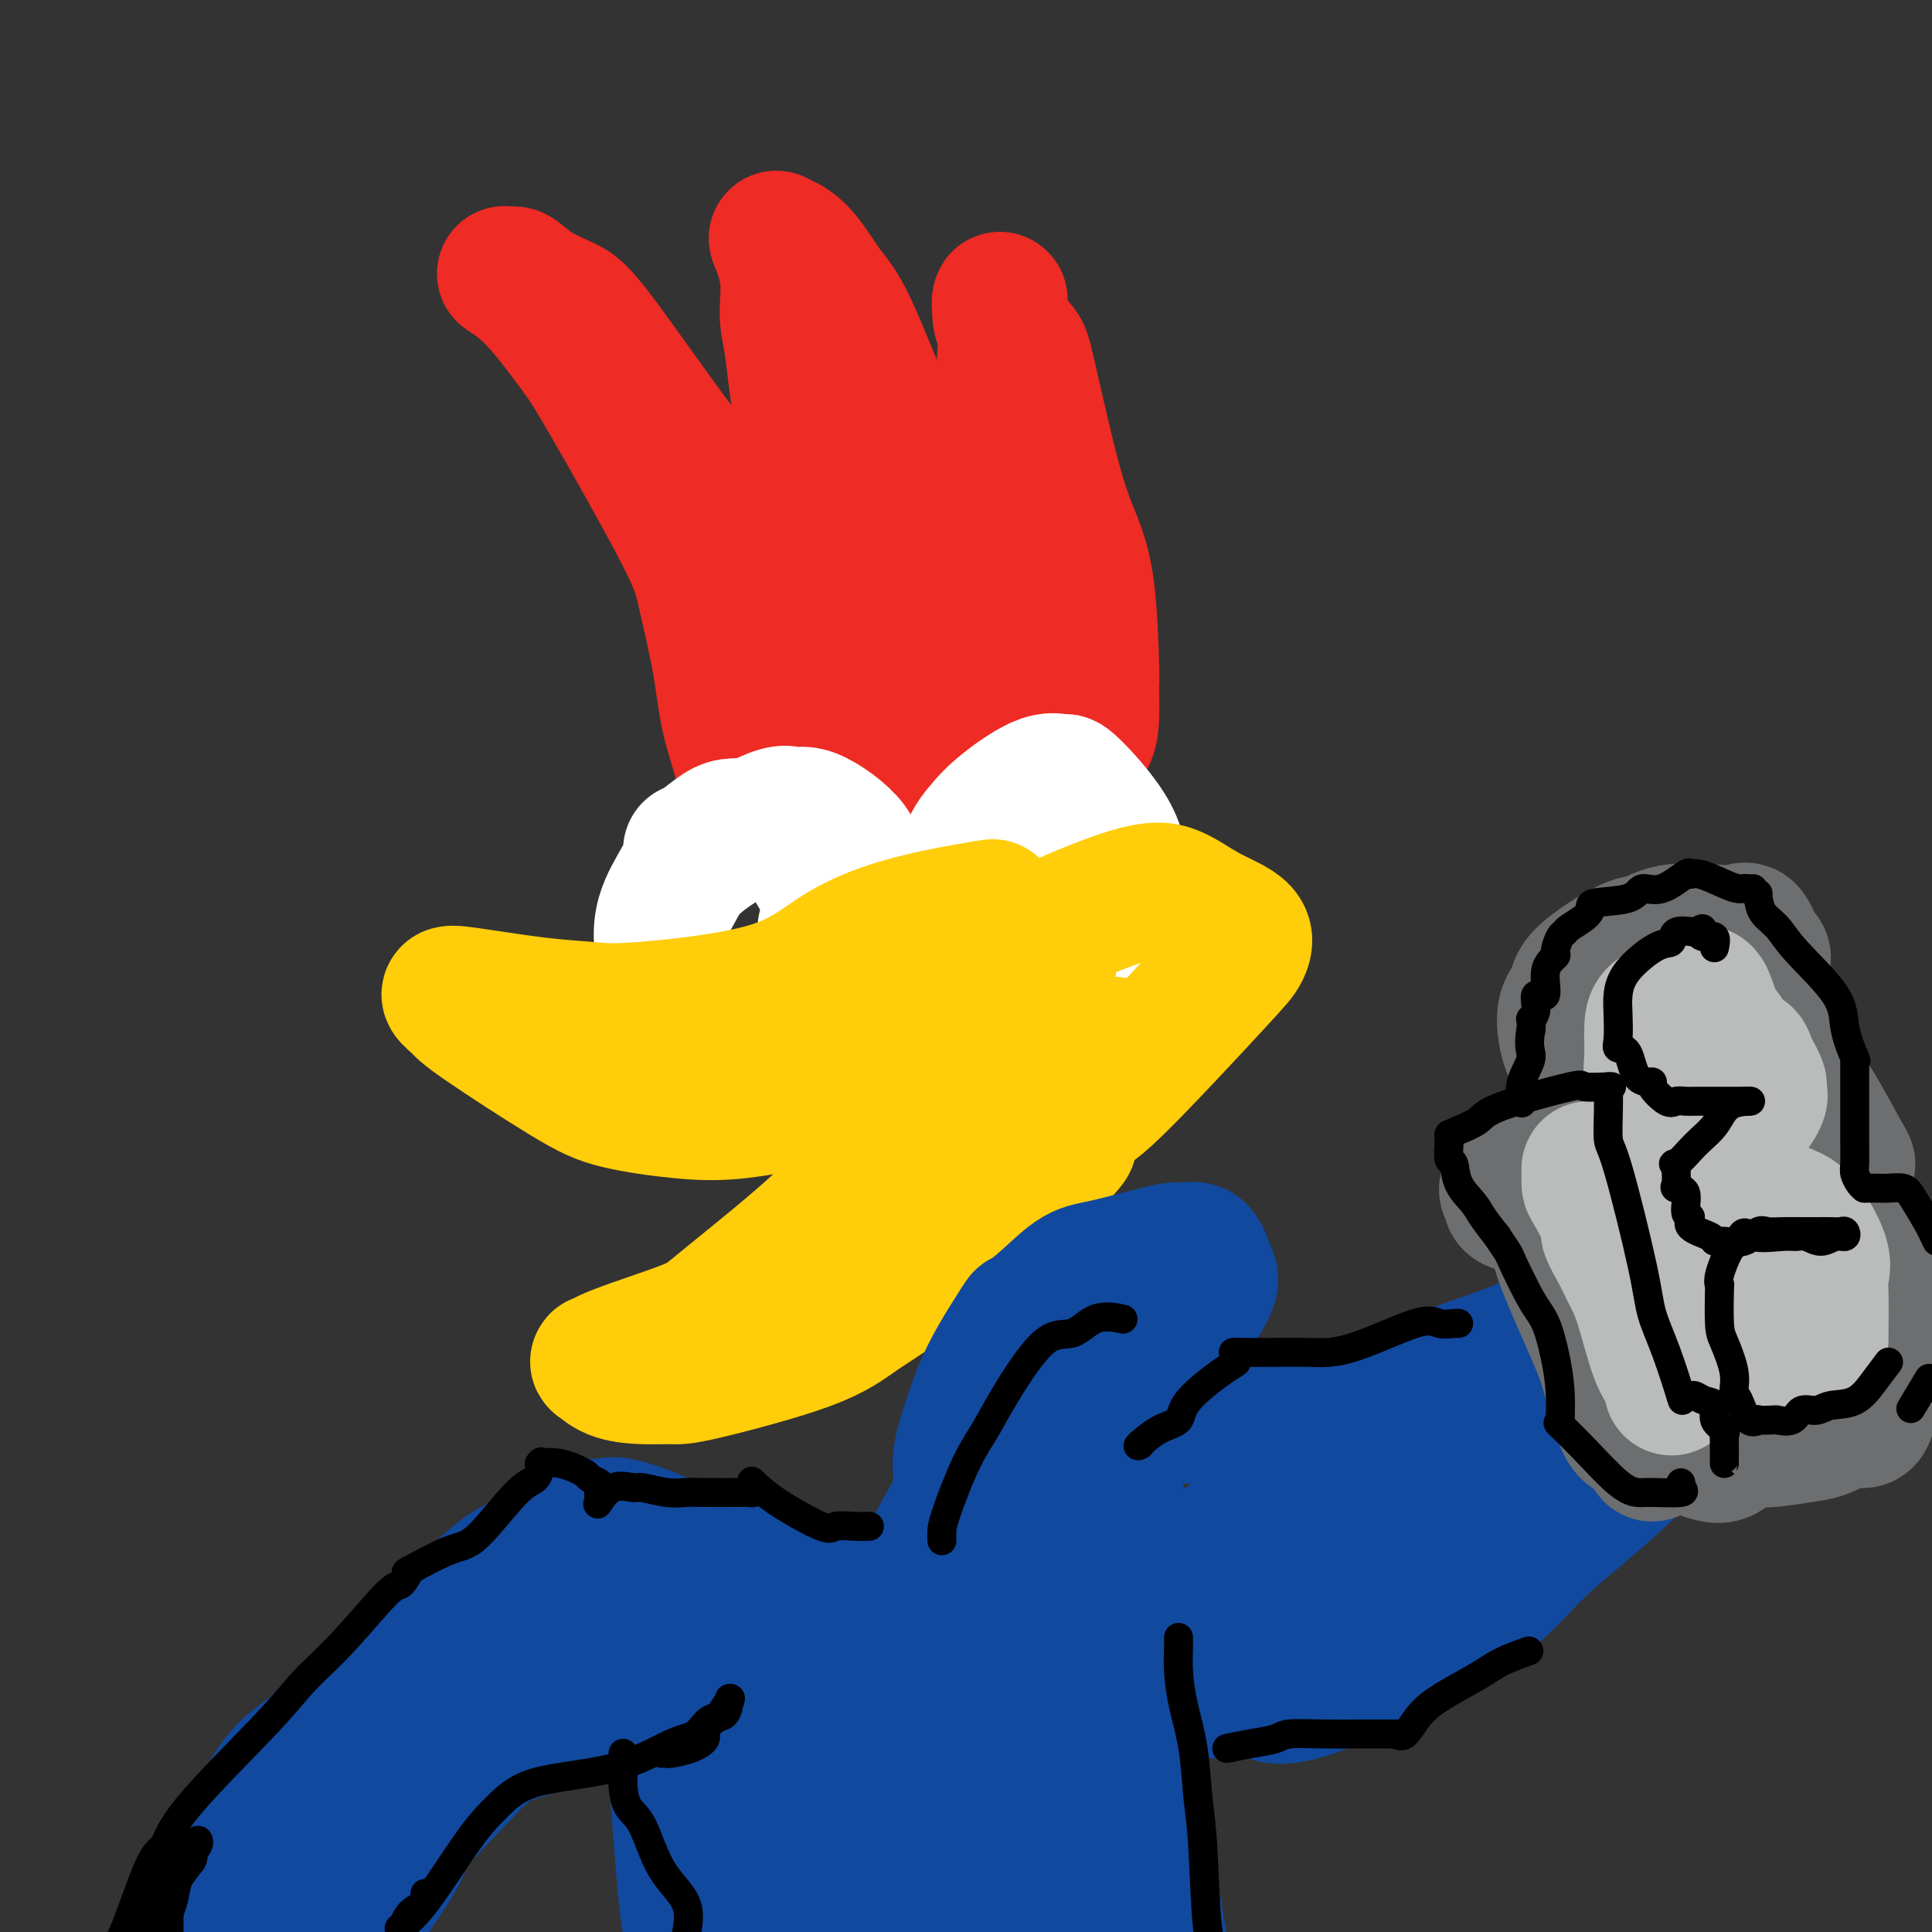 <svg viewBox='0 0 400 400' version='1.1' xmlns='http://www.w3.org/2000/svg' xmlns:xlink='http://www.w3.org/1999/xlink'><rect x="0" y="0" width="400" height="400" fill="#333333" stroke="none"/><g fill='none' stroke='rgb(238,43,36)' stroke-width='28' stroke-linecap='round' stroke-linejoin='round'><path d='M155,144c-0.000,0.593 -0.000,1.186 0,2c0.000,0.814 0.001,1.849 0,3c-0.001,1.151 -0.004,2.417 0,4c0.004,1.583 0.015,3.482 0,5c-0.015,1.518 -0.056,2.654 0,4c0.056,1.346 0.207,2.901 0,4c-0.207,1.099 -0.774,1.743 -1,2c-0.226,0.257 -0.113,0.129 0,0'/><path d='M154,168c0.300,-2.400 0.601,-4.799 0,-8c-0.601,-3.201 -2.103,-7.202 -3,-11c-0.897,-3.798 -1.187,-7.392 -2,-12c-0.813,-4.608 -2.147,-10.230 -3,-14c-0.853,-3.770 -1.224,-5.687 -5,-13c-3.776,-7.313 -10.957,-20.023 -15,-27c-4.043,-6.977 -4.950,-8.221 -7,-11c-2.050,-2.779 -5.244,-7.094 -8,-10c-2.756,-2.906 -5.073,-4.402 -6,-5c-0.927,-0.598 -0.463,-0.299 0,0'/><path d='M105,57c0.389,0.070 0.778,0.141 1,0c0.222,-0.141 0.277,-0.492 1,0c0.723,0.492 2.115,1.829 4,3c1.885,1.171 4.265,2.176 6,3c1.735,0.824 2.827,1.467 7,7c4.173,5.533 11.428,15.957 16,22c4.572,6.043 6.462,7.704 9,12c2.538,4.296 5.725,11.227 7,14c1.275,2.773 0.637,1.386 0,0'/><path d='M156,118c1.873,0.017 3.745,0.033 5,0c1.255,-0.033 1.891,-0.117 3,0c1.109,0.117 2.689,0.433 4,0c1.311,-0.433 2.351,-1.616 3,-2c0.649,-0.384 0.905,0.032 1,0c0.095,-0.032 0.028,-0.510 0,-1c-0.028,-0.490 -0.016,-0.991 0,-2c0.016,-1.009 0.037,-2.525 0,-3c-0.037,-0.475 -0.132,0.092 -1,-2c-0.868,-2.092 -2.510,-6.843 -3,-10c-0.490,-3.157 0.172,-4.722 0,-6c-0.172,-1.278 -1.178,-2.270 -2,-6c-0.822,-3.730 -1.461,-10.198 -2,-14c-0.539,-3.802 -0.980,-4.937 -1,-7c-0.020,-2.063 0.379,-5.056 0,-8c-0.379,-2.944 -1.537,-5.841 -2,-7c-0.463,-1.159 -0.232,-0.579 0,0'/><path d='M161,50c0.096,-0.155 0.192,-0.310 1,0c0.808,0.310 2.328,1.086 4,3c1.672,1.914 3.495,4.965 5,7c1.505,2.035 2.690,3.054 5,8c2.310,4.946 5.743,13.820 8,19c2.257,5.180 3.337,6.667 4,9c0.663,2.333 0.909,5.513 1,8c0.091,2.487 0.026,4.282 0,5c-0.026,0.718 -0.013,0.359 0,0'/><path d='M189,109c-0.190,0.286 -0.380,0.572 0,2c0.380,1.428 1.331,3.999 2,6c0.669,2.001 1.056,3.433 2,10c0.944,6.567 2.447,18.268 3,26c0.553,7.732 0.158,11.495 0,13c-0.158,1.505 -0.079,0.753 0,0'/><path d='M196,166c-0.295,-2.048 -0.589,-4.096 0,-6c0.589,-1.904 2.063,-3.665 3,-6c0.937,-2.335 1.337,-5.243 2,-7c0.663,-1.757 1.589,-2.363 3,-7c1.411,-4.637 3.306,-13.305 4,-19c0.694,-5.695 0.187,-8.416 0,-11c-0.187,-2.584 -0.054,-5.031 0,-11c0.054,-5.969 0.028,-15.460 0,-20c-0.028,-4.540 -0.060,-4.128 0,-5c0.060,-0.872 0.212,-3.027 0,-5c-0.212,-1.973 -0.788,-3.765 -1,-5c-0.212,-1.235 -0.061,-1.914 0,-2c0.061,-0.086 0.030,0.422 0,1c-0.030,0.578 -0.059,1.225 0,2c0.059,0.775 0.206,1.677 1,3c0.794,1.323 2.233,3.066 3,4c0.767,0.934 0.861,1.057 2,6c1.139,4.943 3.325,14.705 5,21c1.675,6.295 2.841,9.123 4,12c1.159,2.877 2.311,5.802 3,11c0.689,5.198 0.916,12.669 1,16c0.084,3.331 0.024,2.523 0,3c-0.024,0.477 -0.012,2.238 0,4'/><path d='M226,145c0.098,5.095 -0.159,6.331 -1,8c-0.841,1.669 -2.268,3.770 -3,5c-0.732,1.230 -0.769,1.588 -2,4c-1.231,2.412 -3.655,6.876 -5,9c-1.345,2.124 -1.611,1.906 -3,2c-1.389,0.094 -3.900,0.499 -8,2c-4.100,1.501 -9.788,4.099 -13,5c-3.212,0.901 -3.947,0.106 -5,0c-1.053,-0.106 -2.425,0.478 -6,0c-3.575,-0.478 -9.352,-2.018 -12,-3c-2.648,-0.982 -2.167,-1.406 -4,-3c-1.833,-1.594 -5.980,-4.357 -8,-7c-2.020,-2.643 -1.914,-5.167 -2,-7c-0.086,-1.833 -0.363,-2.976 -1,-7c-0.637,-4.024 -1.632,-10.928 -2,-15c-0.368,-4.072 -0.107,-5.311 0,-6c0.107,-0.689 0.060,-0.827 0,-2c-0.060,-1.173 -0.135,-3.382 0,-4c0.135,-0.618 0.479,0.353 1,0c0.521,-0.353 1.219,-2.030 4,0c2.781,2.030 7.644,7.767 10,12c2.356,4.233 2.203,6.963 3,10c0.797,3.037 2.544,6.380 4,10c1.456,3.620 2.622,7.517 3,9c0.378,1.483 -0.033,0.552 0,1c0.033,0.448 0.509,2.274 0,2c-0.509,-0.274 -2.003,-2.650 -3,-5c-0.997,-2.350 -1.499,-4.675 -2,-7'/><path d='M171,158c-0.876,-2.945 -0.564,-4.308 -1,-6c-0.436,-1.692 -1.618,-3.711 -2,-7c-0.382,-3.289 0.038,-7.846 0,-10c-0.038,-2.154 -0.534,-1.904 0,-2c0.534,-0.096 2.096,-0.539 3,0c0.904,0.539 1.149,2.060 2,3c0.851,0.940 2.309,1.299 3,2c0.691,0.701 0.616,1.743 1,3c0.384,1.257 1.227,2.729 2,4c0.773,1.271 1.477,2.342 2,3c0.523,0.658 0.864,0.902 1,1c0.136,0.098 0.068,0.049 0,0'/></g>
<g fill='none' stroke='rgb(255,255,255)' stroke-width='28' stroke-linecap='round' stroke-linejoin='round'><path d='M143,176c0.458,-0.113 0.916,-0.226 2,-1c1.084,-0.774 2.793,-2.210 4,-3c1.207,-0.790 1.913,-0.935 3,-1c1.087,-0.065 2.554,-0.050 4,0c1.446,0.050 2.872,0.136 4,0c1.128,-0.136 1.958,-0.493 4,2c2.042,2.493 5.298,7.838 7,11c1.702,3.162 1.852,4.142 2,5c0.148,0.858 0.296,1.594 0,4c-0.296,2.406 -1.035,6.481 -2,9c-0.965,2.519 -2.156,3.481 -3,5c-0.844,1.519 -1.343,3.595 -5,5c-3.657,1.405 -10.474,2.138 -14,2c-3.526,-0.138 -3.762,-1.148 -5,-3c-1.238,-1.852 -3.477,-4.547 -5,-8c-1.523,-3.453 -2.329,-7.662 -2,-11c0.329,-3.338 1.794,-5.803 3,-8c1.206,-2.197 2.153,-4.126 6,-7c3.847,-2.874 10.595,-6.695 14,-8c3.405,-1.305 3.466,-0.095 4,0c0.534,0.095 1.541,-0.925 4,0c2.459,0.925 6.370,3.794 8,6c1.630,2.206 0.977,3.748 1,5c0.023,1.252 0.721,2.215 1,3c0.279,0.785 0.140,1.393 0,2'/><path d='M178,185c0.006,2.137 -0.978,2.480 -2,3c-1.022,0.520 -2.083,1.217 -3,2c-0.917,0.783 -1.691,1.652 -2,2c-0.309,0.348 -0.155,0.174 0,0'/><path d='M213,193c0.002,0.450 0.004,0.899 0,1c-0.004,0.101 -0.012,-0.148 0,0c0.012,0.148 0.046,0.691 -1,1c-1.046,0.309 -3.172,0.383 -5,0c-1.828,-0.383 -3.357,-1.223 -4,-2c-0.643,-0.777 -0.399,-1.492 -1,-4c-0.601,-2.508 -2.048,-6.811 -2,-10c0.048,-3.189 1.593,-5.265 3,-7c1.407,-1.735 2.678,-3.129 5,-5c2.322,-1.871 5.694,-4.219 8,-5c2.306,-0.781 3.547,0.005 4,0c0.453,-0.005 0.117,-0.802 2,1c1.883,1.802 5.983,6.203 8,10c2.017,3.797 1.949,6.989 2,9c0.051,2.011 0.221,2.841 0,5c-0.221,2.159 -0.831,5.647 -2,8c-1.169,2.353 -2.895,3.572 -4,5c-1.105,1.428 -1.589,3.065 -4,4c-2.411,0.935 -6.749,1.168 -9,1c-2.251,-0.168 -2.414,-0.738 -3,-2c-0.586,-1.262 -1.596,-3.218 -2,-4c-0.404,-0.782 -0.202,-0.391 0,0'/></g>
<g fill='none' stroke='rgb(255,205,10)' stroke-width='28' stroke-linecap='round' stroke-linejoin='round'><path d='M217,199c0.113,0.664 0.226,1.327 0,2c-0.226,0.673 -0.791,1.355 -2,3c-1.209,1.645 -3.062,4.252 -5,7c-1.938,2.748 -3.960,5.636 -6,8c-2.040,2.364 -4.098,4.203 -6,6c-1.902,1.797 -3.650,3.553 -6,5c-2.350,1.447 -5.303,2.585 -7,3c-1.697,0.415 -2.136,0.107 -2,-3c0.136,-3.107 0.849,-9.014 3,-13c2.151,-3.986 5.741,-6.051 9,-9c3.259,-2.949 6.188,-6.782 13,-11c6.812,-4.218 17.507,-8.819 24,-11c6.493,-2.181 8.783,-1.940 11,-1c2.217,0.940 4.361,2.581 7,4c2.639,1.419 5.772,2.616 7,4c1.228,1.384 0.549,2.957 0,4c-0.549,1.043 -0.970,1.558 -6,7c-5.030,5.442 -14.669,15.811 -20,21c-5.331,5.189 -6.354,5.197 -9,6c-2.646,0.803 -6.915,2.401 -12,2c-5.085,-0.401 -10.984,-2.800 -15,-5c-4.016,-2.200 -6.147,-4.200 -7,-5c-0.853,-0.800 -0.426,-0.400 0,0'/><path d='M188,223c0.238,0.449 0.475,0.898 0,1c-0.475,0.102 -1.663,-0.144 -3,0c-1.337,0.144 -2.822,0.678 -4,1c-1.178,0.322 -2.048,0.433 -5,1c-2.952,0.567 -7.986,1.591 -10,2c-2.014,0.409 -1.007,0.205 0,0'/><path d='M166,228c0.663,-0.215 1.326,-0.431 -1,0c-2.326,0.431 -7.642,1.507 -12,2c-4.358,0.493 -7.758,0.403 -12,0c-4.242,-0.403 -9.327,-1.120 -13,-2c-3.673,-0.880 -5.933,-1.922 -11,-5c-5.067,-3.078 -12.940,-8.191 -17,-11c-4.060,-2.809 -4.306,-3.314 -5,-4c-0.694,-0.686 -1.835,-1.555 -2,-2c-0.165,-0.445 0.647,-0.467 4,0c3.353,0.467 9.247,1.425 14,2c4.753,0.575 8.365,0.769 11,1c2.635,0.231 4.291,0.499 11,0c6.709,-0.499 18.469,-1.766 26,-4c7.531,-2.234 10.833,-5.434 15,-8c4.167,-2.566 9.199,-4.499 15,-6c5.801,-1.501 12.372,-2.572 15,-3c2.628,-0.428 1.314,-0.214 0,0'/><path d='M204,188c-0.002,0.466 -0.003,0.933 0,1c0.003,0.067 0.011,-0.265 0,0c-0.011,0.265 -0.042,1.126 0,2c0.042,0.874 0.156,1.760 0,2c-0.156,0.240 -0.580,-0.166 -1,1c-0.420,1.166 -0.834,3.905 -1,5c-0.166,1.095 -0.083,0.548 0,0'/><path d='M202,199c-0.062,0.644 -0.125,1.287 0,2c0.125,0.713 0.437,1.495 0,3c-0.437,1.505 -1.622,3.733 -2,5c-0.378,1.267 0.050,1.575 -2,6c-2.050,4.425 -6.580,12.968 -10,18c-3.420,5.032 -5.732,6.552 -8,9c-2.268,2.448 -4.492,5.823 -10,11c-5.508,5.177 -14.301,12.156 -19,16c-4.699,3.844 -5.305,4.553 -9,6c-3.695,1.447 -10.479,3.631 -14,5c-3.521,1.369 -3.778,1.922 -4,2c-0.222,0.078 -0.410,-0.318 0,0c0.410,0.318 1.416,1.349 3,2c1.584,0.651 3.746,0.921 6,1c2.254,0.079 4.601,-0.031 6,0c1.399,0.031 1.850,0.205 7,-1c5.150,-1.205 14.999,-3.788 21,-6c6.001,-2.212 8.155,-4.054 11,-6c2.845,-1.946 6.381,-3.996 13,-9c6.619,-5.004 16.320,-12.963 22,-18c5.680,-5.037 7.337,-7.154 8,-8c0.663,-0.846 0.331,-0.423 0,0'/><path d='M221,237c-0.167,-1.726 -0.335,-3.451 0,-5c0.335,-1.549 1.172,-2.920 2,-4c0.828,-1.080 1.646,-1.868 3,-4c1.354,-2.132 3.244,-5.609 4,-7c0.756,-1.391 0.378,-0.695 0,0'/></g>
<g fill='none' stroke='rgb(17,73,159)' stroke-width='28' stroke-linecap='round' stroke-linejoin='round'><path d='M199,306c-0.153,-1.544 -0.306,-3.088 0,-5c0.306,-1.912 1.072,-4.193 2,-7c0.928,-2.807 2.019,-6.140 4,-10c1.981,-3.860 4.852,-8.246 6,-10c1.148,-1.754 0.574,-0.877 0,0'/><path d='M211,274c1.976,-1.583 3.953,-3.166 6,-5c2.047,-1.834 4.166,-3.921 6,-5c1.834,-1.079 3.384,-1.152 7,-2c3.616,-0.848 9.300,-2.473 12,-3c2.700,-0.527 2.417,0.044 3,0c0.583,-0.044 2.031,-0.702 3,0c0.969,0.702 1.459,2.766 2,4c0.541,1.234 1.133,1.640 0,4c-1.133,2.360 -3.992,6.675 -6,10c-2.008,3.325 -3.167,5.661 -5,8c-1.833,2.339 -4.342,4.679 -9,11c-4.658,6.321 -11.467,16.621 -16,22c-4.533,5.379 -6.791,5.837 -9,7c-2.209,1.163 -4.368,3.032 -7,4c-2.632,0.968 -5.738,1.034 -7,1c-1.262,-0.034 -0.679,-0.167 -1,0c-0.321,0.167 -1.547,0.634 0,-3c1.547,-3.634 5.867,-11.369 9,-17c3.133,-5.631 5.079,-9.156 7,-12c1.921,-2.844 3.816,-5.005 7,-8c3.184,-2.995 7.658,-6.823 10,-9c2.342,-2.177 2.554,-2.701 3,-3c0.446,-0.299 1.128,-0.371 2,0c0.872,0.371 1.936,1.186 3,2'/><path d='M231,280c0.833,0.333 0.417,0.167 0,0'/><path d='M231,280c-0.753,2.278 -1.506,4.555 -6,11c-4.494,6.445 -12.730,17.057 -17,23c-4.270,5.943 -4.573,7.215 -6,9c-1.427,1.785 -3.979,4.081 -5,5c-1.021,0.919 -0.510,0.459 0,0'/><path d='M197,328c0.195,0.537 0.391,1.075 0,2c-0.391,0.925 -1.368,2.238 -2,4c-0.632,1.762 -0.919,3.975 -2,6c-1.081,2.025 -2.955,3.863 -5,7c-2.045,3.137 -4.259,7.573 -6,10c-1.741,2.427 -3.007,2.846 -4,3c-0.993,0.154 -1.712,0.044 -2,0c-0.288,-0.044 -0.144,-0.022 0,0'/><path d='M176,360c-1.014,-0.001 -2.027,-0.003 -3,0c-0.973,0.003 -1.904,0.009 -3,0c-1.096,-0.009 -2.357,-0.035 -4,0c-1.643,0.035 -3.667,0.131 -6,0c-2.333,-0.131 -4.975,-0.487 -7,-1c-2.025,-0.513 -3.433,-1.181 -7,-4c-3.567,-2.819 -9.293,-7.788 -12,-11c-2.707,-3.212 -2.396,-4.665 -3,-6c-0.604,-1.335 -2.125,-2.551 -3,-4c-0.875,-1.449 -1.106,-3.131 -1,-4c0.106,-0.869 0.547,-0.925 1,-1c0.453,-0.075 0.917,-0.170 5,-1c4.083,-0.830 11.786,-2.395 17,-3c5.214,-0.605 7.940,-0.249 10,0c2.060,0.249 3.454,0.389 7,3c3.546,2.611 9.244,7.691 12,10c2.756,2.309 2.571,1.847 3,2c0.429,0.153 1.474,0.921 2,2c0.526,1.079 0.533,2.469 0,3c-0.533,0.531 -1.607,0.204 -3,0c-1.393,-0.204 -3.106,-0.286 -4,0c-0.894,0.286 -0.970,0.939 -2,0c-1.030,-0.939 -3.015,-3.469 -5,-6'/><path d='M170,339c-1.167,-1.000 -0.583,-0.500 0,0'/><path d='M170,339c2.880,-1.747 5.761,-3.495 9,-6c3.239,-2.505 6.838,-5.768 12,-8c5.162,-2.232 11.889,-3.433 17,-5c5.111,-1.567 8.607,-3.499 12,-5c3.393,-1.501 6.684,-2.572 8,-3c1.316,-0.428 0.658,-0.214 0,0'/><path d='M228,312c0.089,-0.488 0.179,-0.976 0,-2c-0.179,-1.024 -0.625,-2.583 0,-5c0.625,-2.417 2.321,-5.690 3,-7c0.679,-1.310 0.339,-0.655 0,0'/><path d='M231,298c-0.007,-0.319 -0.013,-0.638 0,0c0.013,0.638 0.046,2.235 0,3c-0.046,0.765 -0.170,0.700 0,6c0.170,5.300 0.633,15.967 1,24c0.367,8.033 0.637,13.432 1,19c0.363,5.568 0.818,11.305 2,20c1.182,8.695 3.091,20.347 5,32'/><path d='M210,383c0.330,0.514 0.661,1.027 0,0c-0.661,-1.027 -2.313,-3.596 -3,-10c-0.687,-6.404 -0.409,-16.644 1,-22c1.409,-5.356 3.948,-5.830 5,-7c1.052,-1.170 0.615,-3.038 2,-4c1.385,-0.962 4.591,-1.018 6,-1c1.409,0.018 1.019,0.110 1,0c-0.019,-0.110 0.331,-0.421 1,2c0.669,2.421 1.657,7.576 2,11c0.343,3.424 0.041,5.119 0,8c-0.041,2.881 0.177,6.949 0,13c-0.177,6.051 -0.750,14.085 -1,18c-0.250,3.915 -0.177,3.712 0,4c0.177,0.288 0.458,1.068 0,1c-0.458,-0.068 -1.657,-0.985 -2,-2c-0.343,-1.015 0.169,-2.128 0,-3c-0.169,-0.872 -1.018,-1.503 -3,-5c-1.982,-3.497 -5.096,-9.860 -7,-13c-1.904,-3.140 -2.598,-3.058 -4,-7c-1.402,-3.942 -3.510,-11.907 -5,-17c-1.490,-5.093 -2.361,-7.312 -3,-10c-0.639,-2.688 -1.048,-5.844 -2,-9c-0.952,-3.156 -2.449,-6.311 -3,-8c-0.551,-1.689 -0.158,-1.911 0,-2c0.158,-0.089 0.079,-0.044 0,0'/><path d='M195,320c0.001,2.718 0.002,5.437 0,8c-0.002,2.563 -0.006,4.971 0,8c0.006,3.029 0.024,6.679 0,11c-0.024,4.321 -0.090,9.311 0,13c0.090,3.689 0.334,6.076 0,8c-0.334,1.924 -1.247,3.385 -2,4c-0.753,0.615 -1.344,0.384 -2,0c-0.656,-0.384 -1.375,-0.921 -3,-3c-1.625,-2.079 -4.157,-5.699 -6,-8c-1.843,-2.301 -2.998,-3.283 -4,-4c-1.002,-0.717 -1.851,-1.170 -5,-3c-3.149,-1.830 -8.597,-5.035 -12,-7c-3.403,-1.965 -4.760,-2.688 -6,-3c-1.240,-0.312 -2.364,-0.213 -4,-2c-1.636,-1.787 -3.786,-5.460 -5,-7c-1.214,-1.540 -1.494,-0.948 -2,-1c-0.506,-0.052 -1.237,-0.747 -1,-1c0.237,-0.253 1.444,-0.064 3,0c1.556,0.064 3.461,0.003 6,0c2.539,-0.003 5.711,0.051 8,0c2.289,-0.051 3.693,-0.206 7,0c3.307,0.206 8.516,0.773 12,1c3.484,0.227 5.242,0.113 7,0'/><path d='M186,334c7.059,0.125 3.207,-0.061 3,0c-0.207,0.061 3.233,0.370 2,0c-1.233,-0.370 -7.138,-1.420 -10,-2c-2.862,-0.580 -2.681,-0.691 -6,0c-3.319,0.691 -10.140,2.182 -14,3c-3.860,0.818 -4.761,0.963 -6,1c-1.239,0.037 -2.816,-0.033 -4,0c-1.184,0.033 -1.974,0.167 -2,0c-0.026,-0.167 0.712,-0.637 2,-1c1.288,-0.363 3.124,-0.619 5,-1c1.876,-0.381 3.790,-0.887 5,-1c1.210,-0.113 1.716,0.169 3,0c1.284,-0.169 3.348,-0.788 5,-1c1.652,-0.212 2.894,-0.019 3,0c0.106,0.019 -0.924,-0.138 -2,0c-1.076,0.138 -2.198,0.569 -4,1c-1.802,0.431 -4.285,0.861 -6,1c-1.715,0.139 -2.664,-0.012 -6,0c-3.336,0.012 -9.059,0.189 -13,0c-3.941,-0.189 -6.099,-0.743 -9,-2c-2.901,-1.257 -6.543,-3.216 -8,-4c-1.457,-0.784 -0.728,-0.392 0,0'/><path d='M124,328c0.227,0.007 0.454,0.014 0,0c-0.454,-0.014 -1.590,-0.049 -2,0c-0.410,0.049 -0.095,0.181 -1,-1c-0.905,-1.181 -3.029,-3.674 -4,-5c-0.971,-1.326 -0.788,-1.483 -1,-2c-0.212,-0.517 -0.819,-1.393 -1,-2c-0.181,-0.607 0.062,-0.947 0,-1c-0.062,-0.053 -0.430,0.179 0,0c0.430,-0.179 1.659,-0.770 3,-1c1.341,-0.230 2.795,-0.101 4,0c1.205,0.101 2.163,0.172 3,0c0.837,-0.172 1.555,-0.589 4,0c2.445,0.589 6.616,2.183 8,3c1.384,0.817 -0.021,0.858 0,1c0.021,0.142 1.467,0.384 2,1c0.533,0.616 0.152,1.604 0,2c-0.152,0.396 -0.076,0.198 0,0'/><path d='M139,323c-0.005,2.547 -0.009,5.095 0,8c0.009,2.905 0.033,6.168 0,10c-0.033,3.832 -0.122,8.233 0,12c0.122,3.767 0.456,6.899 1,14c0.544,7.101 1.298,18.172 2,25c0.702,6.828 1.351,9.414 2,12'/><path d='M191,399c-0.244,0.178 -0.489,0.356 0,0c0.489,-0.356 1.711,-1.244 3,-1c1.289,0.244 2.644,1.622 4,3'/><path d='M170,399c0.386,0.522 0.772,1.045 0,0c-0.772,-1.045 -2.702,-3.657 -4,-6c-1.298,-2.343 -1.963,-4.415 -3,-7c-1.037,-2.585 -2.445,-5.682 -3,-7c-0.555,-1.318 -0.257,-0.855 0,-1c0.257,-0.145 0.472,-0.896 2,-2c1.528,-1.104 4.369,-2.560 7,-3c2.631,-0.440 5.052,0.135 7,0c1.948,-0.135 3.423,-0.980 7,0c3.577,0.980 9.255,3.786 12,6c2.745,2.214 2.556,3.837 3,5c0.444,1.163 1.519,1.867 2,3c0.481,1.133 0.366,2.695 0,4c-0.366,1.305 -0.983,2.351 -2,3c-1.017,0.649 -2.433,0.900 -6,2c-3.567,1.100 -9.283,3.050 -15,5'/><path d='M162,399c-0.553,0.113 -1.106,0.226 0,0c1.106,-0.226 3.870,-0.793 6,-1c2.130,-0.207 3.626,-0.056 6,0c2.374,0.056 5.628,0.018 8,0c2.372,-0.018 3.864,-0.014 7,0c3.136,0.014 7.918,0.040 10,0c2.082,-0.040 1.465,-0.145 2,0c0.535,0.145 2.222,0.541 2,0c-0.222,-0.541 -2.354,-2.019 -3,-3c-0.646,-0.981 0.194,-1.464 0,-2c-0.194,-0.536 -1.423,-1.123 -2,-2c-0.577,-0.877 -0.501,-2.044 -1,-3c-0.499,-0.956 -1.571,-1.702 -2,-2c-0.429,-0.298 -0.214,-0.149 0,0'/><path d='M195,386c0.000,0.000 0.100,0.100 0.1,0.1'/><path d='M235,293c2.890,-0.091 5.780,-0.182 9,0c3.220,0.182 6.770,0.636 11,1c4.230,0.364 9.139,0.636 14,0c4.861,-0.636 9.674,-2.181 15,-4c5.326,-1.819 11.165,-3.913 17,-6c5.835,-2.087 11.667,-4.168 14,-5c2.333,-0.832 1.166,-0.416 0,0'/><path d='M315,279c2.914,-1.593 5.827,-3.187 8,-6c2.173,-2.813 3.605,-6.846 5,-9c1.395,-2.154 2.752,-2.431 5,-5c2.248,-2.569 5.386,-7.431 7,-10c1.614,-2.569 1.704,-2.846 2,-4c0.296,-1.154 0.799,-3.187 1,-4c0.201,-0.813 0.101,-0.407 0,0'/><path d='M343,241c0.758,1.499 1.516,2.998 2,4c0.484,1.002 0.694,1.508 1,5c0.306,3.492 0.709,9.970 1,14c0.291,4.030 0.470,5.613 1,8c0.530,2.387 1.410,5.578 2,8c0.590,2.422 0.890,4.075 1,6c0.110,1.925 0.032,4.121 0,5c-0.032,0.879 -0.016,0.439 0,0'/><path d='M351,291c0.435,-0.932 0.871,-1.864 -2,1c-2.871,2.864 -9.047,9.525 -15,15c-5.953,5.475 -11.681,9.763 -16,14c-4.319,4.237 -7.229,8.423 -16,14c-8.771,5.577 -23.402,12.546 -31,15c-7.598,2.454 -8.161,0.394 -10,0c-1.839,-0.394 -4.953,0.878 -9,0c-4.047,-0.878 -9.028,-3.906 -12,-6c-2.972,-2.094 -3.934,-3.254 -5,-4c-1.066,-0.746 -2.236,-1.079 -3,-2c-0.764,-0.921 -1.121,-2.429 -1,-3c0.121,-0.571 0.720,-0.203 1,0c0.280,0.203 0.240,0.241 3,-2c2.760,-2.241 8.321,-6.760 13,-10c4.679,-3.240 8.476,-5.200 12,-8c3.524,-2.800 6.776,-6.438 15,-12c8.224,-5.562 21.421,-13.048 29,-17c7.579,-3.952 9.541,-4.372 12,-5c2.459,-0.628 5.417,-1.465 8,-2c2.583,-0.535 4.792,-0.767 7,-1'/><path d='M331,278c4.538,-1.688 2.385,-1.909 2,-2c-0.385,-0.091 1.000,-0.052 2,0c1.000,0.052 1.616,0.118 2,0c0.384,-0.118 0.537,-0.418 0,0c-0.537,0.418 -1.765,1.554 -3,3c-1.235,1.446 -2.476,3.201 -5,5c-2.524,1.799 -6.330,3.641 -9,5c-2.670,1.359 -4.203,2.235 -9,5c-4.797,2.765 -12.856,7.418 -18,10c-5.144,2.582 -7.372,3.091 -9,4c-1.628,0.909 -2.657,2.216 -6,3c-3.343,0.784 -8.999,1.043 -12,2c-3.001,0.957 -3.347,2.610 -4,3c-0.653,0.390 -1.615,-0.484 -3,0c-1.385,0.484 -3.194,2.326 -3,3c0.194,0.674 2.391,0.181 4,0c1.609,-0.181 2.632,-0.048 4,0c1.368,0.048 3.083,0.012 5,0c1.917,-0.012 4.035,-0.000 6,0c1.965,0.000 3.775,-0.011 6,0c2.225,0.011 4.864,0.044 6,0c1.136,-0.044 0.767,-0.166 1,0c0.233,0.166 1.066,0.619 0,1c-1.066,0.381 -4.033,0.691 -7,1'/><path d='M281,321c-3.573,1.053 -9.506,2.685 -13,4c-3.494,1.315 -4.549,2.312 -6,3c-1.451,0.688 -3.297,1.068 -6,2c-2.703,0.932 -6.262,2.418 -8,3c-1.738,0.582 -1.654,0.262 -1,0c0.654,-0.262 1.878,-0.466 3,0c1.122,0.466 2.140,1.603 3,2c0.860,0.397 1.560,0.055 2,0c0.440,-0.055 0.618,0.178 2,0c1.382,-0.178 3.966,-0.765 5,-1c1.034,-0.235 0.517,-0.117 0,0'/><path d='M272,317c0.767,0.001 1.534,0.002 2,0c0.466,-0.002 0.631,-0.006 1,0c0.369,0.006 0.944,0.022 2,0c1.056,-0.022 2.595,-0.083 4,0c1.405,0.083 2.676,0.311 5,0c2.324,-0.311 5.703,-1.161 8,-2c2.297,-0.839 3.514,-1.668 4,-2c0.486,-0.332 0.243,-0.166 0,0'/><path d='M154,342c-0.973,-0.674 -1.946,-1.347 -3,-2c-1.054,-0.653 -2.190,-1.285 -3,-2c-0.810,-0.715 -1.294,-1.512 -4,-4c-2.706,-2.488 -7.632,-6.667 -11,-9c-3.368,-2.333 -5.176,-2.820 -9,-3c-3.824,-0.180 -9.664,-0.051 -12,0c-2.336,0.051 -1.168,0.026 0,0'/><path d='M112,322c-1.867,0.760 -3.733,1.520 -5,2c-1.267,0.480 -1.934,0.678 -8,6c-6.066,5.322 -17.531,15.766 -24,22c-6.469,6.234 -7.941,8.257 -10,10c-2.059,1.743 -4.704,3.207 -7,6c-2.296,2.793 -4.244,6.913 -5,9c-0.756,2.087 -0.319,2.139 0,3c0.319,0.861 0.520,2.532 0,6c-0.520,3.468 -1.760,8.734 -3,14'/><path d='M78,391c-0.510,0.725 -1.020,1.450 0,0c1.020,-1.450 3.571,-5.075 5,-8c1.429,-2.925 1.737,-5.149 5,-9c3.263,-3.851 9.481,-9.329 13,-12c3.519,-2.671 4.337,-2.533 6,-3c1.663,-0.467 4.169,-1.537 8,-3c3.831,-1.463 8.986,-3.320 12,-4c3.014,-0.680 3.888,-0.184 5,0c1.112,0.184 2.461,0.055 5,0c2.539,-0.055 6.266,-0.038 8,0c1.734,0.038 1.475,0.095 1,0c-0.475,-0.095 -1.164,-0.341 -2,-1c-0.836,-0.659 -1.818,-1.729 -3,-2c-1.182,-0.271 -2.564,0.259 -5,0c-2.436,-0.259 -5.924,-1.306 -8,-2c-2.076,-0.694 -2.738,-1.035 -6,0c-3.262,1.035 -9.124,3.447 -12,5c-2.876,1.553 -2.765,2.248 -6,6c-3.235,3.752 -9.816,10.562 -14,15c-4.184,4.438 -5.973,6.502 -8,9c-2.027,2.498 -4.294,5.428 -7,10c-2.706,4.572 -5.853,10.786 -9,17'/><path d='M62,393c-0.405,0.674 -0.809,1.347 0,0c0.809,-1.347 2.832,-4.715 4,-7c1.168,-2.285 1.482,-3.486 5,-7c3.518,-3.514 10.241,-9.341 13,-12c2.759,-2.659 1.555,-2.151 4,-3c2.445,-0.849 8.540,-3.054 12,-4c3.460,-0.946 4.287,-0.631 5,-1c0.713,-0.369 1.313,-1.421 2,-2c0.687,-0.579 1.460,-0.684 1,-1c-0.460,-0.316 -2.155,-0.844 -4,-1c-1.845,-0.156 -3.840,0.059 -5,0c-1.160,-0.059 -1.485,-0.393 -4,1c-2.515,1.393 -7.221,4.514 -10,6c-2.779,1.486 -3.632,1.336 -5,2c-1.368,0.664 -3.253,2.140 -5,4c-1.747,1.860 -3.356,4.103 -4,5c-0.644,0.897 -0.322,0.449 0,0'/></g>
<g fill='none' stroke='rgb(109,110,112)' stroke-width='28' stroke-linecap='round' stroke-linejoin='round'><path d='M341,293c-0.112,0.111 -0.225,0.222 0,1c0.225,0.778 0.787,2.223 1,3c0.213,0.777 0.075,0.888 0,1c-0.075,0.112 -0.089,0.227 0,1c0.089,0.773 0.281,2.203 0,2c-0.281,-0.203 -1.033,-2.040 -2,-3c-0.967,-0.960 -2.147,-1.044 -3,-2c-0.853,-0.956 -1.378,-2.785 -2,-5c-0.622,-2.215 -1.339,-4.817 -2,-7c-0.661,-2.183 -1.264,-3.946 -3,-8c-1.736,-4.054 -4.603,-10.400 -6,-14c-1.397,-3.600 -1.323,-4.453 -2,-6c-0.677,-1.547 -2.103,-3.789 -4,-5c-1.897,-1.211 -4.264,-1.390 -5,-2c-0.736,-0.610 0.158,-1.649 0,-2c-0.158,-0.351 -1.368,-0.014 -1,-1c0.368,-0.986 2.315,-3.295 4,-5c1.685,-1.705 3.107,-2.805 5,-4c1.893,-1.195 4.255,-2.484 7,-4c2.745,-1.516 5.872,-3.258 9,-5'/><path d='M337,228c4.404,-3.647 2.914,-3.765 4,-4c1.086,-0.235 4.747,-0.589 6,-1c1.253,-0.411 0.098,-0.881 0,-1c-0.098,-0.119 0.860,0.113 1,0c0.140,-0.113 -0.540,-0.569 0,1c0.540,1.569 2.300,5.164 3,7c0.700,1.836 0.340,1.912 1,5c0.660,3.088 2.338,9.188 3,13c0.662,3.812 0.307,5.338 0,7c-0.307,1.662 -0.565,3.461 0,8c0.565,4.539 1.955,11.819 3,16c1.045,4.181 1.747,5.265 2,7c0.253,1.735 0.059,4.122 0,6c-0.059,1.878 0.017,3.246 0,4c-0.017,0.754 -0.128,0.895 0,1c0.128,0.105 0.494,0.176 0,1c-0.494,0.824 -1.847,2.402 -3,3c-1.153,0.598 -2.106,0.217 -3,0c-0.894,-0.217 -1.728,-0.270 -4,-3c-2.272,-2.730 -5.982,-8.137 -8,-12c-2.018,-3.863 -2.342,-6.183 -3,-8c-0.658,-1.817 -1.648,-3.132 -2,-7c-0.352,-3.868 -0.066,-10.290 0,-14c0.066,-3.710 -0.087,-4.709 0,-6c0.087,-1.291 0.416,-2.876 0,-6c-0.416,-3.124 -1.575,-7.787 -2,-10c-0.425,-2.213 -0.114,-1.975 0,-2c0.114,-0.025 0.031,-0.315 0,-1c-0.031,-0.685 -0.009,-1.767 0,-2c0.009,-0.233 0.004,0.384 0,1'/><path d='M335,231c-0.648,-6.907 -0.266,-0.676 0,2c0.266,2.676 0.418,1.797 1,2c0.582,0.203 1.595,1.486 2,2c0.405,0.514 0.203,0.257 0,0'/><path d='M338,237c0.008,0.196 0.016,0.391 0,0c-0.016,-0.391 -0.057,-1.370 0,-2c0.057,-0.630 0.211,-0.912 0,-2c-0.211,-1.088 -0.789,-2.982 -1,-4c-0.211,-1.018 -0.057,-1.159 0,-2c0.057,-0.841 0.016,-2.383 0,-3c-0.016,-0.617 -0.008,-0.308 0,0'/><path d='M337,224c-0.772,0.002 -1.544,0.005 -2,0c-0.456,-0.005 -0.598,-0.017 -1,0c-0.402,0.017 -1.066,0.062 -2,0c-0.934,-0.062 -2.137,-0.232 -3,-1c-0.863,-0.768 -1.384,-2.134 -2,-3c-0.616,-0.866 -1.325,-1.231 -2,-3c-0.675,-1.769 -1.315,-4.941 -1,-7c0.315,-2.059 1.584,-3.004 2,-4c0.416,-0.996 -0.021,-2.043 2,-4c2.021,-1.957 6.499,-4.825 9,-6c2.501,-1.175 3.026,-0.658 4,-1c0.974,-0.342 2.397,-1.541 5,-2c2.603,-0.459 6.386,-0.176 9,0c2.614,0.176 4.059,0.245 5,0c0.941,-0.245 1.376,-0.804 2,0c0.624,0.804 1.435,2.971 2,4c0.565,1.029 0.883,0.920 1,1c0.117,0.080 0.031,0.350 0,1c-0.031,0.650 -0.008,1.679 0,3c0.008,1.321 0.002,2.932 0,4c-0.002,1.068 -0.001,1.591 0,3c0.001,1.409 0.000,3.705 0,6'/><path d='M365,215c-0.067,3.022 -0.733,1.578 -1,1c-0.267,-0.578 -0.133,-0.289 0,0'/><path d='M364,216c-0.541,-0.226 -1.081,-0.453 -2,0c-0.919,0.453 -2.215,1.585 -3,2c-0.785,0.415 -1.057,0.112 -3,0c-1.943,-0.112 -5.555,-0.032 -7,0c-1.445,0.032 -0.722,0.016 0,0'/><path d='M349,218c0.383,-1.300 0.766,-2.600 2,-3c1.234,-0.400 3.318,0.099 4,0c0.682,-0.099 -0.037,-0.796 2,0c2.037,0.796 6.830,3.083 10,5c3.170,1.917 4.716,3.462 6,5c1.284,1.538 2.307,3.068 4,6c1.693,2.932 4.055,7.266 5,9c0.945,1.734 0.472,0.867 0,0'/><path d='M382,240c-0.083,2.069 -0.166,4.139 -1,6c-0.834,1.861 -2.419,3.514 -3,4c-0.581,0.486 -0.157,-0.195 -1,0c-0.843,0.195 -2.952,1.268 -4,2c-1.048,0.732 -1.036,1.124 -2,1c-0.964,-0.124 -2.903,-0.765 -4,-1c-1.097,-0.235 -1.353,-0.064 -1,0c0.353,0.064 1.313,0.021 2,0c0.687,-0.021 1.100,-0.019 2,0c0.900,0.019 2.285,0.055 4,0c1.715,-0.055 3.759,-0.202 5,0c1.241,0.202 1.677,0.752 3,3c1.323,2.248 3.531,6.193 5,8c1.469,1.807 2.198,1.476 3,2c0.802,0.524 1.677,1.902 2,4c0.323,2.098 0.095,4.916 0,6c-0.095,1.084 -0.055,0.435 0,1c0.055,0.565 0.125,2.345 0,3c-0.125,0.655 -0.446,0.186 -1,0c-0.554,-0.186 -1.341,-0.089 -3,0c-1.659,0.089 -4.188,0.168 -6,0c-1.812,-0.168 -2.906,-0.584 -4,-1'/><path d='M378,278c-2.032,-0.558 -0.112,-1.452 0,-2c0.112,-0.548 -1.584,-0.749 -1,0c0.584,0.749 3.449,2.447 5,4c1.551,1.553 1.787,2.960 2,4c0.213,1.040 0.404,1.713 1,3c0.596,1.287 1.597,3.189 2,4c0.403,0.811 0.208,0.532 0,1c-0.208,0.468 -0.430,1.684 -1,2c-0.570,0.316 -1.489,-0.269 -3,0c-1.511,0.269 -3.613,1.392 -5,2c-1.387,0.608 -2.060,0.700 -4,1c-1.940,0.300 -5.147,0.807 -7,1c-1.853,0.193 -2.353,0.073 -3,0c-0.647,-0.073 -1.441,-0.098 -2,0c-0.559,0.098 -0.883,0.319 -1,0c-0.117,-0.319 -0.029,-1.180 0,-2c0.029,-0.820 -0.002,-1.601 0,-2c0.002,-0.399 0.038,-0.417 0,-1c-0.038,-0.583 -0.150,-1.733 0,-4c0.150,-2.267 0.562,-5.652 1,-8c0.438,-2.348 0.901,-3.660 1,-5c0.099,-1.340 -0.166,-2.707 0,-4c0.166,-1.293 0.762,-2.512 1,-3c0.238,-0.488 0.119,-0.244 0,0'/></g>
<g fill='none' stroke='rgb(186,187,187)' stroke-width='28' stroke-linecap='round' stroke-linejoin='round'><path d='M329,242c0.005,0.211 0.010,0.421 0,1c-0.010,0.579 -0.035,1.525 0,2c0.035,0.475 0.132,0.477 1,2c0.868,1.523 2.508,4.567 3,6c0.492,1.433 -0.165,1.255 0,2c0.165,0.745 1.150,2.412 2,4c0.850,1.588 1.565,3.095 2,4c0.435,0.905 0.589,1.206 1,2c0.411,0.794 1.077,2.080 2,5c0.923,2.920 2.103,7.473 3,10c0.897,2.527 1.511,3.026 2,4c0.489,0.974 0.854,2.421 1,3c0.146,0.579 0.073,0.289 0,0'/><path d='M374,268c-0.638,-0.012 -1.276,-0.023 -2,0c-0.724,0.023 -1.533,0.081 -3,0c-1.467,-0.081 -3.594,-0.300 -5,0c-1.406,0.300 -2.093,1.118 -4,0c-1.907,-1.118 -5.033,-4.173 -6,-6c-0.967,-1.827 0.225,-2.425 0,-3c-0.225,-0.575 -1.869,-1.125 -2,-2c-0.131,-0.875 1.250,-2.073 3,-3c1.750,-0.927 3.869,-1.583 5,-2c1.131,-0.417 1.273,-0.595 3,0c1.727,0.595 5.038,1.963 7,3c1.962,1.037 2.575,1.743 3,2c0.425,0.257 0.660,0.066 1,1c0.340,0.934 0.783,2.992 1,4c0.217,1.008 0.208,0.966 0,1c-0.208,0.034 -0.615,0.145 -2,1c-1.385,0.855 -3.750,2.453 -5,3c-1.250,0.547 -1.387,0.044 -2,0c-0.613,-0.044 -1.704,0.373 -2,0c-0.296,-0.373 0.201,-1.535 0,-3c-0.201,-1.465 -1.101,-3.232 -2,-5'/><path d='M362,259c-0.362,-1.902 -0.268,-2.659 1,-4c1.268,-1.341 3.709,-3.268 5,-4c1.291,-0.732 1.432,-0.268 2,0c0.568,0.268 1.564,0.342 3,2c1.436,1.658 3.313,4.902 4,7c0.687,2.098 0.184,3.052 0,4c-0.184,0.948 -0.050,1.890 0,4c0.050,2.110 0.015,5.388 0,7c-0.015,1.612 -0.012,1.558 0,2c0.012,0.442 0.031,1.380 -1,2c-1.031,0.620 -3.112,0.923 -4,1c-0.888,0.077 -0.582,-0.072 -1,0c-0.418,0.072 -1.561,0.367 -3,0c-1.439,-0.367 -3.176,-1.394 -4,-2c-0.824,-0.606 -0.737,-0.791 -2,-2c-1.263,-1.209 -3.878,-3.443 -5,-5c-1.122,-1.557 -0.753,-2.437 0,-3c0.753,-0.563 1.890,-0.809 3,-2c1.110,-1.191 2.192,-3.327 3,-4c0.808,-0.673 1.341,0.118 2,0c0.659,-0.118 1.444,-1.146 3,-1c1.556,0.146 3.884,1.465 5,2c1.116,0.535 1.019,0.287 1,1c-0.019,0.713 0.040,2.386 0,3c-0.040,0.614 -0.179,0.170 -1,0c-0.821,-0.170 -2.323,-0.066 -4,0c-1.677,0.066 -3.528,0.095 -5,0c-1.472,-0.095 -2.563,-0.313 -4,-1c-1.437,-0.687 -3.218,-1.844 -5,-3'/><path d='M355,263c-4.131,-2.144 -4.959,-5.505 -6,-8c-1.041,-2.495 -2.296,-4.123 -3,-6c-0.704,-1.877 -0.857,-4.003 -1,-8c-0.143,-3.997 -0.275,-9.866 0,-13c0.275,-3.134 0.957,-3.533 2,-5c1.043,-1.467 2.448,-4.002 5,-5c2.552,-0.998 6.252,-0.461 8,0c1.748,0.461 1.544,0.844 2,2c0.456,1.156 1.573,3.086 2,4c0.427,0.914 0.165,0.813 0,1c-0.165,0.187 -0.235,0.664 0,1c0.235,0.336 0.773,0.532 0,2c-0.773,1.468 -2.857,4.209 -4,5c-1.143,0.791 -1.345,-0.367 -3,0c-1.655,0.367 -4.763,2.257 -6,3c-1.237,0.743 -0.605,0.337 -1,0c-0.395,-0.337 -1.819,-0.604 -3,-2c-1.181,-1.396 -2.119,-3.921 -3,-6c-0.881,-2.079 -1.704,-3.711 -2,-5c-0.296,-1.289 -0.064,-2.234 0,-4c0.064,-1.766 -0.040,-4.353 0,-6c0.040,-1.647 0.223,-2.355 1,-3c0.777,-0.645 2.147,-1.229 3,-2c0.853,-0.771 1.188,-1.731 2,-2c0.812,-0.269 2.099,0.151 3,0c0.901,-0.151 1.415,-0.875 2,0c0.585,0.875 1.239,3.348 2,5c0.761,1.652 1.628,2.483 2,3c0.372,0.517 0.249,0.719 0,1c-0.249,0.281 -0.625,0.640 -1,1'/><path d='M356,216c0.560,1.547 -0.541,0.415 -1,0c-0.459,-0.415 -0.278,-0.112 -1,0c-0.722,0.112 -2.349,0.032 -3,0c-0.651,-0.032 -0.325,-0.016 0,0'/></g>
<g fill='none' stroke='rgb(0,0,0)' stroke-width='6' stroke-linecap='round' stroke-linejoin='round'><path d='M348,307c-0.163,0.308 -0.326,0.617 0,1c0.326,0.383 1.142,0.841 0,1c-1.142,0.159 -4.240,0.017 -6,0c-1.760,-0.017 -2.182,0.089 -3,0c-0.818,-0.089 -2.034,-0.374 -4,-2c-1.966,-1.626 -4.683,-4.591 -7,-7c-2.317,-2.409 -4.233,-4.260 -5,-5c-0.767,-0.740 -0.383,-0.370 0,0'/><path d='M323,295c0.069,-2.354 0.137,-4.709 0,-7c-0.137,-2.291 -0.480,-4.520 -1,-7c-0.520,-2.480 -1.219,-5.212 -2,-7c-0.781,-1.788 -1.646,-2.634 -3,-5c-1.354,-2.366 -3.198,-6.253 -4,-8c-0.802,-1.747 -0.562,-1.355 -1,-2c-0.438,-0.645 -1.554,-2.327 -2,-3c-0.446,-0.673 -0.223,-0.336 0,0'/><path d='M310,256c-1.127,-1.440 -2.253,-2.881 -3,-4c-0.747,-1.119 -1.114,-1.917 -2,-3c-0.886,-1.083 -2.290,-2.452 -3,-4c-0.710,-1.548 -0.726,-3.277 -1,-4c-0.274,-0.723 -0.805,-0.441 -1,-1c-0.195,-0.559 -0.052,-1.958 0,-3c0.052,-1.042 0.015,-1.726 0,-2c-0.015,-0.274 -0.007,-0.137 0,0'/><path d='M300,235c0.434,-0.255 0.868,-0.509 2,-1c1.132,-0.491 2.963,-1.217 4,-2c1.037,-0.783 1.281,-1.621 5,-3c3.719,-1.379 10.914,-3.297 14,-4c3.086,-0.703 2.061,-0.189 3,0c0.939,0.189 3.840,0.054 5,0c1.160,-0.054 0.580,-0.027 0,0'/><path d='M333,225c0.023,1.472 0.046,2.943 0,5c-0.046,2.057 -0.162,4.698 0,6c0.162,1.302 0.601,1.264 2,6c1.399,4.736 3.759,14.244 5,20c1.241,5.756 1.364,7.759 2,10c0.636,2.241 1.787,4.719 3,8c1.213,3.281 2.490,7.366 3,9c0.510,1.634 0.255,0.817 0,0'/><path d='M348,289c0.775,0.028 1.551,0.055 2,0c0.449,-0.055 0.573,-0.194 1,0c0.427,0.194 1.158,0.721 2,1c0.842,0.279 1.795,0.309 2,1c0.205,0.691 -0.337,2.041 0,3c0.337,0.959 1.554,1.525 2,2c0.446,0.475 0.119,0.859 0,1c-0.119,0.141 -0.032,0.038 0,1c0.032,0.962 0.009,2.990 0,4c-0.009,1.010 -0.002,1.003 0,1c0.002,-0.003 0.001,-0.001 0,0'/><path d='M391,282c-0.948,1.259 -1.896,2.517 -3,4c-1.104,1.483 -2.363,3.189 -4,4c-1.637,0.811 -3.651,0.725 -5,1c-1.349,0.275 -2.033,0.911 -3,1c-0.967,0.089 -2.218,-0.368 -3,0c-0.782,0.368 -1.094,1.562 -2,2c-0.906,0.438 -2.406,0.121 -3,0c-0.594,-0.121 -0.281,-0.046 -1,0c-0.719,0.046 -2.470,0.064 -3,0c-0.530,-0.064 0.161,-0.209 0,0c-0.161,0.209 -1.174,0.771 -2,0c-0.826,-0.771 -1.465,-2.877 -2,-4c-0.535,-1.123 -0.967,-1.265 -1,-2c-0.033,-0.735 0.331,-2.063 0,-4c-0.331,-1.937 -1.358,-4.484 -2,-6c-0.642,-1.516 -0.898,-2.003 -1,-4c-0.102,-1.997 -0.049,-5.505 0,-7c0.049,-1.495 0.096,-0.978 0,-1c-0.096,-0.022 -0.333,-0.583 0,-2c0.333,-1.417 1.238,-3.691 2,-5c0.762,-1.309 1.381,-1.655 2,-2'/><path d='M360,257c0.977,-2.855 1.419,-1.492 3,-1c1.581,0.492 4.300,0.114 6,0c1.700,-0.114 2.382,0.037 3,0c0.618,-0.037 1.171,-0.262 2,0c0.829,0.262 1.932,1.013 3,1c1.068,-0.013 2.099,-0.788 3,-1c0.901,-0.212 1.672,0.139 2,0c0.328,-0.139 0.213,-0.769 0,-1c-0.213,-0.231 -0.525,-0.062 -1,0c-0.475,0.062 -1.114,0.017 -2,0c-0.886,-0.017 -2.018,-0.007 -3,0c-0.982,0.007 -1.812,0.009 -3,0c-1.188,-0.009 -2.734,-0.031 -4,0c-1.266,0.031 -2.252,0.114 -3,0c-0.748,-0.114 -1.258,-0.425 -2,0c-0.742,0.425 -1.717,1.587 -3,2c-1.283,0.413 -2.875,0.079 -4,0c-1.125,-0.079 -1.784,0.098 -2,0c-0.216,-0.098 0.011,-0.471 -1,-1c-1.011,-0.529 -3.259,-1.213 -4,-2c-0.741,-0.787 0.026,-1.676 0,-2c-0.026,-0.324 -0.844,-0.081 -1,-1c-0.156,-0.919 0.350,-2.999 0,-4c-0.350,-1.001 -1.556,-0.923 -2,-1c-0.444,-0.077 -0.127,-0.308 0,-1c0.127,-0.692 0.063,-1.846 0,-3'/><path d='M347,242c-0.650,-1.889 -0.776,-0.611 0,-1c0.776,-0.389 2.454,-2.444 4,-4c1.546,-1.556 2.961,-2.613 4,-4c1.039,-1.387 1.703,-3.104 3,-4c1.297,-0.896 3.228,-0.970 4,-1c0.772,-0.030 0.386,-0.015 0,0'/><path d='M362,228c-0.315,-0.000 -0.630,-0.000 -1,0c-0.370,0.000 -0.795,0.000 -2,0c-1.205,-0.000 -3.191,-0.001 -4,0c-0.809,0.001 -0.442,0.003 -1,0c-0.558,-0.003 -2.042,-0.011 -3,0c-0.958,0.011 -1.389,0.041 -2,0c-0.611,-0.041 -1.403,-0.154 -2,0c-0.597,0.154 -0.999,0.573 -2,0c-1.001,-0.573 -2.601,-2.139 -3,-3c-0.399,-0.861 0.405,-1.019 0,-1c-0.405,0.019 -2.017,0.214 -3,-1c-0.983,-1.214 -1.336,-3.835 -2,-5c-0.664,-1.165 -1.640,-0.872 -2,-1c-0.360,-0.128 -0.105,-0.676 0,-2c0.105,-1.324 0.060,-3.425 0,-5c-0.060,-1.575 -0.134,-2.626 0,-4c0.134,-1.374 0.478,-3.073 2,-5c1.522,-1.927 4.222,-4.084 6,-5c1.778,-0.916 2.632,-0.593 3,-1c0.368,-0.407 0.248,-1.545 1,-2c0.752,-0.455 2.376,-0.228 4,0'/><path d='M351,193c2.364,-1.307 1.274,-0.574 1,0c-0.274,0.574 0.267,0.989 1,1c0.733,0.011 1.659,-0.382 2,0c0.341,0.382 0.097,1.538 0,2c-0.097,0.462 -0.049,0.231 0,0'/><path d='M363,184c0.384,0.572 0.769,1.145 1,2c0.231,0.855 0.309,1.993 1,3c0.691,1.007 1.997,1.882 3,3c1.003,1.118 1.705,2.479 4,5c2.295,2.521 6.182,6.201 8,9c1.818,2.799 1.566,4.715 2,7c0.434,2.285 1.552,4.939 2,6c0.448,1.061 0.224,0.531 0,0'/><path d='M384,219c0.000,-0.136 0.000,-0.272 0,1c-0.000,1.272 -0.001,3.950 0,6c0.001,2.050 0.003,3.470 0,5c-0.003,1.530 -0.011,3.170 0,5c0.011,1.830 0.042,3.849 0,5c-0.042,1.151 -0.155,1.432 0,2c0.155,0.568 0.580,1.422 1,2c0.420,0.578 0.834,0.879 1,1c0.166,0.121 0.083,0.060 0,0'/><path d='M386,246c1.122,-0.007 2.244,-0.015 3,0c0.756,0.015 1.147,0.051 2,0c0.853,-0.051 2.167,-0.189 3,0c0.833,0.189 1.186,0.705 2,2c0.814,1.295 2.090,3.370 3,5c0.910,1.630 1.455,2.815 2,4'/><path d='M399,286c0.333,-0.556 0.667,-1.111 0,0c-0.667,1.111 -2.333,3.889 -3,5c-0.667,1.111 -0.333,0.556 0,0'/><path d='M364,185c-0.674,-0.436 -1.347,-0.872 -2,-1c-0.653,-0.128 -1.285,0.054 -2,0c-0.715,-0.054 -1.513,-0.342 -3,-1c-1.487,-0.658 -3.662,-1.684 -5,-2c-1.338,-0.316 -1.837,0.080 -2,0c-0.163,-0.080 0.011,-0.636 -1,0c-1.011,0.636 -3.205,2.462 -5,3c-1.795,0.538 -3.189,-0.213 -4,0c-0.811,0.213 -1.040,1.392 -3,2c-1.960,0.608 -5.652,0.647 -7,1c-1.348,0.353 -0.351,1.019 -1,2c-0.649,0.981 -2.942,2.275 -4,3c-1.058,0.725 -0.880,0.880 -1,1c-0.120,0.120 -0.538,0.206 -1,1c-0.462,0.794 -0.969,2.298 -1,3c-0.031,0.702 0.413,0.604 0,1c-0.413,0.396 -1.684,1.287 -2,3c-0.316,1.713 0.322,4.247 0,5c-0.322,0.753 -1.603,-0.276 -2,0c-0.397,0.276 0.089,1.858 0,3c-0.089,1.142 -0.755,1.846 -1,2c-0.245,0.154 -0.070,-0.242 0,0c0.070,0.242 0.035,1.121 0,2'/><path d='M317,213c-0.807,4.059 0.175,4.707 0,6c-0.175,1.293 -1.509,3.233 -2,5c-0.491,1.767 -0.140,3.362 0,4c0.140,0.638 0.070,0.319 0,0'/><path d='M302,274c-0.145,-0.038 -0.290,-0.077 -1,0c-0.710,0.077 -1.985,0.269 -3,0c-1.015,-0.269 -1.769,-1.000 -5,0c-3.231,1.000 -8.940,3.732 -13,5c-4.060,1.268 -6.470,1.072 -9,1c-2.530,-0.072 -5.181,-0.019 -8,0c-2.819,0.019 -5.805,0.006 -7,0c-1.195,-0.006 -0.597,-0.003 0,0'/><path d='M256,280c-0.037,0.329 -0.074,0.659 0,1c0.074,0.341 0.257,0.695 0,1c-0.257,0.305 -0.956,0.562 -3,2c-2.044,1.438 -5.435,4.057 -7,6c-1.565,1.943 -1.306,3.212 -2,4c-0.694,0.788 -2.341,1.097 -4,2c-1.659,0.903 -3.331,2.401 -4,3c-0.669,0.599 -0.334,0.300 0,0'/><path d='M236,299c0.000,0.000 0.100,0.100 0.1,0.1'/><path d='M236,299c0.000,0.000 0.100,0.100 0.1,0.1'/><path d='M195,319c-0.020,-0.648 -0.039,-1.296 0,-2c0.039,-0.704 0.137,-1.465 1,-4c0.863,-2.535 2.491,-6.844 4,-10c1.509,-3.156 2.898,-5.158 4,-7c1.102,-1.842 1.918,-3.523 4,-7c2.082,-3.477 5.431,-8.749 8,-11c2.569,-2.251 4.359,-1.480 6,-2c1.641,-0.520 3.134,-2.332 5,-3c1.866,-0.668 4.105,-0.191 5,0c0.895,0.191 0.448,0.095 0,0'/><path d='M180,316c-0.844,0.032 -1.687,0.064 -3,0c-1.313,-0.064 -3.095,-0.224 -4,0c-0.905,0.224 -0.933,0.833 -3,0c-2.067,-0.833 -6.172,-3.109 -9,-5c-2.828,-1.891 -4.379,-3.397 -5,-4c-0.621,-0.603 -0.310,-0.301 0,0'/><path d='M156,307c-0.027,0.309 -0.055,0.619 0,1c0.055,0.381 0.192,0.834 0,1c-0.192,0.166 -0.713,0.046 -1,0c-0.287,-0.046 -0.340,-0.016 -2,0c-1.660,0.016 -4.929,0.019 -7,0c-2.071,-0.019 -2.945,-0.061 -4,0c-1.055,0.061 -2.290,0.224 -4,0c-1.710,-0.224 -3.895,-0.833 -5,-1c-1.105,-0.167 -1.131,0.110 -2,0c-0.869,-0.110 -2.580,-0.607 -4,0c-1.420,0.607 -2.549,2.316 -3,3c-0.451,0.684 -0.226,0.342 0,0'/><path d='M124,311c0.016,-0.219 0.033,-0.439 0,-1c-0.033,-0.561 -0.115,-1.464 0,-2c0.115,-0.536 0.426,-0.704 0,-1c-0.426,-0.296 -1.589,-0.720 -2,-1c-0.411,-0.280 -0.069,-0.415 -1,-1c-0.931,-0.585 -3.135,-1.619 -5,-2c-1.865,-0.381 -3.390,-0.109 -4,0c-0.610,0.109 -0.305,0.054 0,0'/><path d='M112,303c0.048,-0.318 0.097,-0.635 0,0c-0.097,0.635 -0.339,2.224 -1,3c-0.661,0.776 -1.741,0.741 -4,3c-2.259,2.259 -5.698,6.812 -8,9c-2.302,2.188 -3.466,2.012 -6,3c-2.534,0.988 -6.438,3.139 -8,4c-1.562,0.861 -0.781,0.430 0,0'/><path d='M85,325c-0.722,1.291 -1.445,2.582 -2,3c-0.555,0.418 -0.943,-0.035 -3,2c-2.057,2.035 -5.783,6.560 -9,10c-3.217,3.440 -5.927,5.797 -8,8c-2.073,2.203 -3.510,4.253 -8,9c-4.490,4.747 -12.032,12.192 -16,17c-3.968,4.808 -4.363,6.979 -5,8c-0.637,1.021 -1.518,0.890 -3,4c-1.482,3.110 -3.566,9.460 -5,13c-1.434,3.540 -2.217,4.270 -3,5'/><path d='M35,389c0.000,0.500 0.000,1.000 0,2c0.000,1.000 0.000,2.500 0,4c0.000,1.500 0.000,3.000 0,4c0.000,1.000 0.000,1.500 0,2'/><path d='M35,396c-0.098,0.237 -0.195,0.473 0,0c0.195,-0.473 0.683,-1.656 1,-3c0.317,-1.344 0.463,-2.848 1,-4c0.537,-1.152 1.466,-1.953 2,-3c0.534,-1.047 0.673,-2.340 1,-3c0.327,-0.660 0.842,-0.686 1,-1c0.158,-0.314 -0.039,-0.916 0,-1c0.039,-0.084 0.315,0.350 0,1c-0.315,0.650 -1.221,1.515 -2,2c-0.779,0.485 -1.430,0.588 -3,3c-1.570,2.412 -4.060,7.131 -5,9c-0.940,1.869 -0.330,0.888 0,1c0.330,0.112 0.380,1.318 0,2c-0.380,0.682 -1.190,0.841 -2,1'/><path d='M27,399c-0.362,0.640 -0.724,1.280 0,0c0.724,-1.280 2.534,-4.480 4,-6c1.466,-1.520 2.589,-1.360 3,-2c0.411,-0.640 0.110,-2.079 1,-3c0.890,-0.921 2.970,-1.325 4,-2c1.030,-0.675 1.008,-1.621 1,-2c-0.008,-0.379 -0.004,-0.189 0,0'/><path d='M88,392c0.289,0.711 0.578,1.422 0,2c-0.578,0.578 -2.022,1.022 -3,2c-0.978,0.978 -1.489,2.489 -2,4'/><path d='M83,399c-0.332,0.219 -0.664,0.438 0,0c0.664,-0.438 2.325,-1.532 5,-5c2.675,-3.468 6.364,-9.311 9,-13c2.636,-3.689 4.218,-5.224 6,-7c1.782,-1.776 3.764,-3.793 8,-5c4.236,-1.207 10.725,-1.602 16,-3c5.275,-1.398 9.337,-3.797 12,-5c2.663,-1.203 3.929,-1.209 5,-2c1.071,-0.791 1.947,-2.367 3,-3c1.053,-0.633 2.284,-0.324 3,-1c0.716,-0.676 0.919,-2.336 1,-3c0.081,-0.664 0.041,-0.332 0,0'/><path d='M151,352c0.000,0.000 0.100,0.100 0.1,0.1'/><path d='M151,352c0.214,-0.322 0.427,-0.645 0,0c-0.427,0.645 -1.495,2.256 -2,3c-0.505,0.744 -0.447,0.620 -1,1c-0.553,0.380 -1.716,1.265 -2,2c-0.284,0.735 0.313,1.321 0,2c-0.313,0.679 -1.534,1.450 -3,2c-1.466,0.550 -3.176,0.879 -4,1c-0.824,0.121 -0.760,0.032 -1,0c-0.240,-0.032 -0.783,-0.009 -1,0c-0.217,0.009 -0.109,0.005 0,0'/><path d='M129,363c-0.003,0.538 -0.006,1.076 0,2c0.006,0.924 0.022,2.234 0,3c-0.022,0.766 -0.082,0.989 0,2c0.082,1.011 0.307,2.810 1,4c0.693,1.190 1.856,1.773 3,4c1.144,2.227 2.270,6.100 4,9c1.730,2.900 4.066,4.829 5,7c0.934,2.171 0.467,4.586 0,7'/><path d='M244,339c0.016,0.437 0.032,0.873 0,2c-0.032,1.127 -0.110,2.943 0,5c0.110,2.057 0.410,4.354 1,7c0.590,2.646 1.470,5.640 2,9c0.530,3.360 0.709,7.086 1,10c0.291,2.914 0.694,5.015 1,10c0.306,4.985 0.516,12.853 1,17c0.484,4.147 1.242,4.574 2,5'/><path d='M254,362c1.595,-0.340 3.189,-0.679 5,-1c1.811,-0.321 3.838,-0.622 5,-1c1.162,-0.378 1.458,-0.833 3,-1c1.542,-0.167 4.331,-0.045 7,0c2.669,0.045 5.219,0.012 8,0c2.781,-0.012 5.795,-0.003 7,0c1.205,0.003 0.603,0.002 0,0'/><path d='M289,359c0.608,0.359 1.217,0.718 2,0c0.783,-0.718 1.741,-2.511 3,-4c1.259,-1.489 2.818,-2.672 5,-4c2.182,-1.328 4.987,-2.799 7,-4c2.013,-1.201 3.234,-2.131 5,-3c1.766,-0.869 4.076,-1.677 5,-2c0.924,-0.323 0.462,-0.162 0,0'/></g>
</svg>